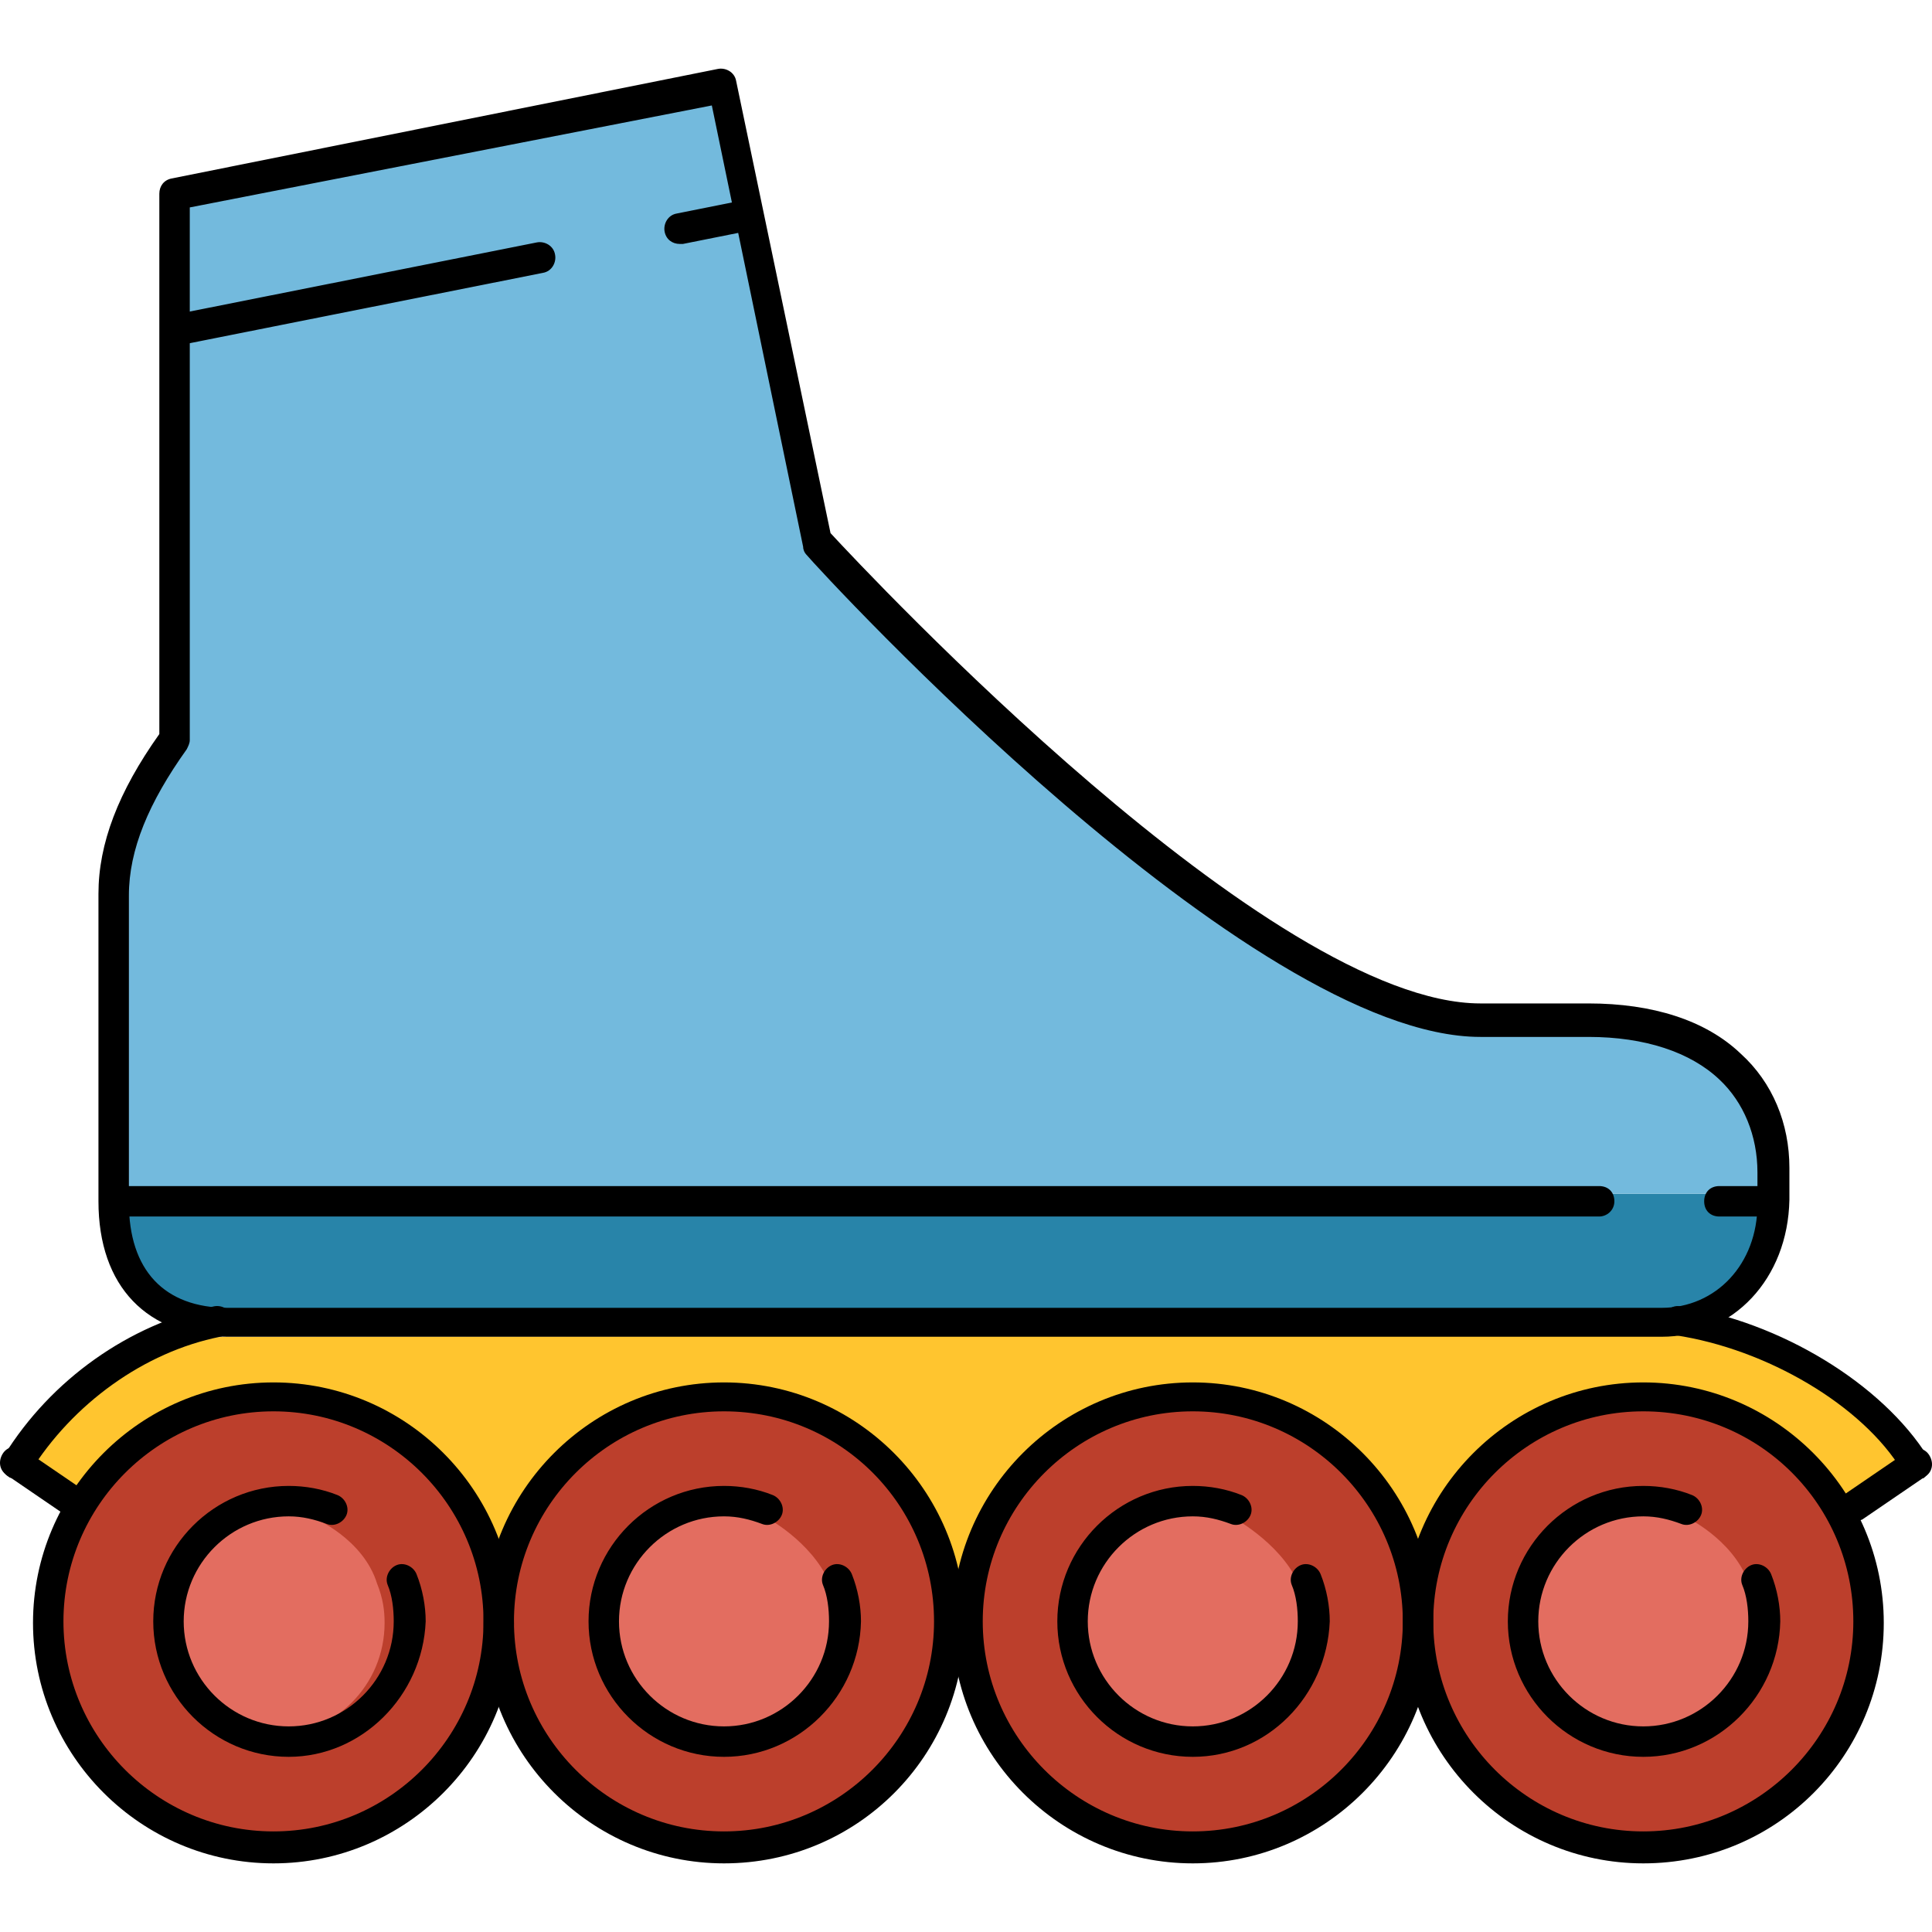 <?xml version="1.0" encoding="iso-8859-1"?>
<!-- Generator: Adobe Illustrator 19.0.0, SVG Export Plug-In . SVG Version: 6.00 Build 0)  -->
<svg version="1.1" id="Layer_1" xmlns="http://www.w3.org/2000/svg" xmlns:xlink="http://www.w3.org/1999/xlink" x="0px" y="0px"
	 viewBox="0 0 507.75 507.75" style="enable-background:new 0 0 507.75 507.75;" xml:space="preserve">
<path style="fill:#2884A9;" d="M59.875,345.313h376.8c15.2,0,25.2-12,26.8-31.6h-431.2
	C33.475,337.713,43.875,345.313,59.875,345.313z"/>
<path style="fill:#73BADD;" d="M463.875,307.713c0-22.4-17.6-37.6-46.8-37.6h-28.4c-60,0-171.2-121.2-176-126.4
	c-0.4-0.4-0.4,0-0.4-0.4l-24.4-118.4l-140,27.6v141.6c0,0.4,0,0.8-0.4,1.2c-10.4,14.4-15.6,27.2-15.6,39.6v78.8h431.6v-6H463.875z"
	/>
<g>
	<path style="fill:#CC0000;" d="M24.275,229.713c0-0.4,0-0.8,0-0.8C24.275,228.913,24.275,229.313,24.275,229.713z"/>
	<path style="fill:#CC0000;" d="M25.475,223.713L25.475,223.713L25.475,223.713z"/>
</g>
<path style="fill:#FFC52F;" d="M7.875,381.713c13.2-20,26.4-29.6,51.6-30.4l386.8-0.4c25.6,1.2,40.4,12,53.2,30.8l-21.6,31.2h-451.2
	L7.875,381.713z"/>
<path id="SVGCleanerId_0" style="fill:#CC0000;" d="M190.275,483.713c31.6,0,57.2-25.6,57.2-57.2s-25.6-57.2-57.2-57.2
	c-31.6,0-57.2,25.6-57.2,57.2S158.675,483.713,190.275,483.713z"/>
<g>
	<path id="SVGCleanerId_0_1_" style="fill:#CC0000;" d="M190.275,483.713c31.6,0,57.2-25.6,57.2-57.2s-25.6-57.2-57.2-57.2
		c-31.6,0-57.2,25.6-57.2,57.2S158.675,483.713,190.275,483.713z"/>
</g>
<path style="fill:#BC3F2C;" d="M190.275,483.713c31.6,0,57.2-25.6,57.2-57.2s-25.6-57.2-57.2-57.2c-31.6,0-57.2,25.6-57.2,57.2
	S158.675,483.713,190.275,483.713z"/>
<path id="SVGCleanerId_1" style="fill:#CC0000;" d="M313.475,368.913c-31.6,0-57.2,25.6-57.2,57.2s25.6,57.2,57.2,57.2
	c31.6,0,57.2-25.6,57.2-57.2S345.075,368.913,313.475,368.913z"/>
<g>
	<path id="SVGCleanerId_1_1_" style="fill:#CC0000;" d="M313.475,368.913c-31.6,0-57.2,25.6-57.2,57.2s25.6,57.2,57.2,57.2
		c31.6,0,57.2-25.6,57.2-57.2S345.075,368.913,313.475,368.913z"/>
</g>
<path style="fill:#BC3F2C;" d="M313.475,368.913c-31.6,0-57.2,25.6-57.2,57.2s25.6,57.2,57.2,57.2c31.6,0,57.2-25.6,57.2-57.2
	S345.075,368.913,313.475,368.913z"/>
<path id="SVGCleanerId_2" style="fill:#CC0000;" d="M71.875,368.913c-31.6,0-57.2,25.6-57.2,57.2s25.6,57.2,57.2,57.2
	s57.2-25.6,57.2-57.2S103.475,368.913,71.875,368.913z"/>
<g>
	<path id="SVGCleanerId_2_1_" style="fill:#CC0000;" d="M71.875,368.913c-31.6,0-57.2,25.6-57.2,57.2s25.6,57.2,57.2,57.2
		s57.2-25.6,57.2-57.2S103.475,368.913,71.875,368.913z"/>
</g>
<path style="fill:#BC3F2C;" d="M71.875,368.913c-31.6,0-57.2,25.6-57.2,57.2s25.6,57.2,57.2,57.2s57.2-25.6,57.2-57.2
	S103.475,368.913,71.875,368.913z"/>
<path id="SVGCleanerId_3" style="fill:#CC0000;" d="M431.875,483.713c31.6,0,57.2-25.6,57.2-57.2s-25.6-57.2-57.2-57.2
	s-57.2,25.6-57.2,57.2S400.275,483.713,431.875,483.713z"/>
<g>
	<path id="SVGCleanerId_3_1_" style="fill:#CC0000;" d="M431.875,483.713c31.6,0,57.2-25.6,57.2-57.2s-25.6-57.2-57.2-57.2
		s-57.2,25.6-57.2,57.2S400.275,483.713,431.875,483.713z"/>
</g>
<path style="fill:#BC3F2C;" d="M431.875,483.713c31.6,0,57.2-25.6,57.2-57.2s-25.6-57.2-57.2-57.2s-57.2,25.6-57.2,57.2
	S400.275,483.713,431.875,483.713z"/>
<g>
	<path style="fill:#E36D60;" d="M82.275,398.913c-3.2-1.2-7.2-2-10.8-2c-16.4,0-29.6,13.2-29.6,29.6s13.2,29.6,29.6,29.6
		s29.6-13.2,29.6-29.6c0-3.2-0.4-6.4-2-10.4C95.475,404.513,82.675,398.913,82.275,398.913z"/>
	<path style="fill:#E36D60;" d="M190.275,455.713c16.4,0,29.6-13.2,29.6-29.6c0-4-0.8-7.6-2-10.4c-4.8-10.8-16.8-17.2-17.2-17.2
		c-3.2-1.2-6.8-2-10.4-2c-16.4,0-29.6,13.2-29.6,29.6S174.275,455.713,190.275,455.713z"/>
	<path style="fill:#E36D60;" d="M323.875,398.513c-3.2-1.2-6.8-2-10.4-2c-16.4,0-29.6,13.2-29.6,29.6s13.2,29.6,29.6,29.6
		c16.4,0,29.6-13.2,29.6-29.6c0-4.4-0.8-7.6-2-10.4C335.875,404.913,323.875,398.913,323.875,398.513z"/>
	<path style="fill:#E36D60;" d="M431.875,455.713c16.4,0,29.6-13.2,29.6-29.6c0-3.6-0.8-7.2-2-10.4c-4.4-11.6-16.8-17.2-16.8-17.2
		c-3.2-1.2-6.8-2-10.8-2c-16.4,0-29.6,13.2-29.6,29.6S415.875,455.713,431.875,455.713z"/>
</g>
<path d="M436.675,351.313h-376.8c-21.2,0-34-13.2-34-35.6v-80.8c0-13.2,5.2-26.8,16-42v-142c0-2,1.2-3.6,3.2-4l143.6-28.8
	c2-0.4,4.4,0.8,4.8,3.2l24.8,118.8c10,10.8,115.6,123.6,170.8,123.6h28.4c16.8,0,30.8,4.4,40,13.2c8.4,7.6,12.8,18.4,12.8,30v8.4
	C469.875,336.113,455.475,351.313,436.675,351.313z M49.875,54.513v140c0,0.8-0.4,1.6-0.8,2.4c-10,14-15.2,26.4-15.2,38.4v80.8
	c0,17.6,9.2,27.6,26,27.6h376.8c14.4,0,25.2-11.6,25.2-27.2v-8.4c0-9.6-3.6-18.4-10-24.4c-7.6-7.2-19.6-11.2-34.4-11.2h-28.4
	c-60.8,0-172.8-121.6-177.2-126.8c-0.4-0.4-0.8-1.2-0.8-2l-24-116L49.875,54.513z"/>
<path d="M463.875,319.713h-12c-2.4,0-4-1.6-4-4s1.6-4,4-4h12c2.4,0,4,1.6,4,4S465.875,319.713,463.875,319.713z"/>
<path d="M420.275,319.713h-388c-2.4,0-4-1.6-4-4s1.6-4,4-4h388c2.4,0,4,1.6,4,4S422.275,319.713,420.275,319.713z"/>
<path d="M178.675,64.113c-2,0-3.6-1.2-4-3.2s0.8-4.4,3.2-4.8l16-3.2c2-0.4,4.4,0.8,4.8,3.2c0.4,2-0.8,4.4-3.2,4.8l-16,3.2
	C179.075,64.113,179.075,64.113,178.675,64.113z"/>
<path d="M47.475,90.513c-2,0-3.6-1.2-4-3.2s0.8-4.4,3.2-4.8l94.4-18.8c2-0.4,4.4,0.8,4.8,3.2c0.4,2-0.8,4.4-3.2,4.8l-94.4,18.8
	C48.275,90.513,47.875,90.513,47.475,90.513z"/>
<path d="M71.875,489.713c-34.8,0-63.2-28.4-63.2-63.2s28.4-63.2,63.2-63.2s63.2,28.4,63.2,63.2S106.675,489.713,71.875,489.713z
	 M71.875,370.913c-30.4,0-55.2,24.8-55.2,55.2s24.8,55.2,55.2,55.2s55.2-24.8,55.2-55.2S102.275,370.913,71.875,370.913z"/>
<path d="M190.275,489.713c-34.8,0-63.2-28.4-63.2-63.2s28.4-63.2,63.2-63.2s63.2,28.4,63.2,63.2S225.475,489.713,190.275,489.713z
	 M190.275,370.913c-30.4,0-55.2,24.8-55.2,55.2s24.8,55.2,55.2,55.2s55.2-24.8,55.2-55.2S221.075,370.913,190.275,370.913z"/>
<path d="M313.475,489.713c-34.8,0-63.2-28.4-63.2-63.2s28.4-63.2,63.2-63.2s63.2,28.4,63.2,63.2S348.275,489.713,313.475,489.713z
	 M313.475,370.913c-30.4,0-55.2,24.8-55.2,55.2s24.8,55.2,55.2,55.2s55.2-24.8,55.2-55.2S343.875,370.913,313.475,370.913z"/>
<path d="M431.875,489.713c-34.8,0-63.2-28.4-63.2-63.2s28.4-63.2,63.2-63.2s63.2,28.4,63.2,63.2S467.075,489.713,431.875,489.713z
	 M431.875,370.913c-30.4,0-55.2,24.8-55.2,55.2s24.8,55.2,55.2,55.2s55.2-24.8,55.2-55.2S462.675,370.913,431.875,370.913z"/>
<path d="M75.875,461.713c-19.6,0-35.6-16-35.6-35.6s16-35.6,35.6-35.6c4.4,0,8.8,0.8,12.8,2.4c2,0.8,3.2,3.2,2.4,5.2
	s-3.2,3.2-5.2,2.4c-3.2-1.2-6.4-2-10-2c-15.2,0-27.6,12.4-27.6,27.6s12.4,27.6,27.6,27.6c15.2,0,27.6-12.4,27.6-27.6
	c0-3.2-0.4-6.8-1.6-9.6c-0.8-2,0.4-4.4,2.4-5.2c2-0.8,4.4,0.4,5.2,2.4c1.6,4,2.4,8.4,2.4,12.4
	C111.075,445.713,95.075,461.713,75.875,461.713z"/>
<path d="M190.275,461.713c-19.6,0-35.6-16-35.6-35.6s16-35.6,35.6-35.6c4.4,0,8.8,0.8,12.8,2.4c2,0.8,3.2,3.2,2.4,5.2
	s-3.2,3.2-5.2,2.4c-3.2-1.2-6.4-2-10-2c-15.2,0-27.6,12.4-27.6,27.6s12.4,27.6,27.6,27.6c15.2,0,27.6-12.4,27.6-27.6
	c0-3.2-0.4-6.8-1.6-9.6c-0.8-2,0.4-4.4,2.4-5.2c2-0.8,4.4,0.4,5.2,2.4c1.6,4,2.4,8.4,2.4,12.4
	C225.875,445.713,209.875,461.713,190.275,461.713z"/>
<path d="M313.475,461.713c-19.6,0-35.6-16-35.6-35.6s16-35.6,35.6-35.6c4.4,0,8.8,0.8,12.8,2.4c2,0.8,3.2,3.2,2.4,5.2
	s-3.2,3.2-5.2,2.4c-3.2-1.2-6.4-2-10-2c-15.2,0-27.6,12.4-27.6,27.6s12.4,27.6,27.6,27.6c15.2,0,27.6-12.4,27.6-27.6
	c0-3.2-0.4-6.8-1.6-9.6c-0.8-2,0.4-4.4,2.4-5.2c2-0.8,4.4,0.4,5.2,2.4c1.6,4,2.4,8.4,2.4,12.4
	C348.675,445.713,333.075,461.713,313.475,461.713z"/>
<path d="M431.875,461.713c-19.6,0-35.6-16-35.6-35.6s16-35.6,35.6-35.6c4.4,0,8.8,0.8,12.8,2.4c2,0.8,3.2,3.2,2.4,5.2
	s-3.2,3.2-5.2,2.4c-3.2-1.2-6.4-2-10-2c-15.2,0-27.6,12.4-27.6,27.6s12.4,27.6,27.6,27.6c15.2,0,27.6-12.4,27.6-27.6
	c0-3.2-0.4-6.8-1.6-9.6c-0.8-2,0.4-4.4,2.4-5.2c2-0.8,4.4,0.4,5.2,2.4c1.6,4,2.4,8.4,2.4,12.4
	C467.475,445.713,451.475,461.713,431.875,461.713z"/>
<path d="M4.275,388.513c-0.8,0-1.6,0-2-0.4c-2-1.2-2.4-3.6-1.2-5.6c12.4-20,32.8-34.4,55.2-39.2c2-0.4,4.4,0.8,4.8,3.2
	c0.4,2-0.8,4.4-3.2,4.8c-20,4-38.8,17.6-50,35.6C7.075,388.113,5.875,388.513,4.275,388.513z"/>
<path d="M20.675,399.713c-0.8,0-1.6-0.4-2.4-0.8l-16.4-11.2c-2-1.2-2.4-3.6-1.2-5.6s3.6-2.4,5.6-1.2l16.4,11.2
	c2,1.2,2.4,3.6,1.2,5.6C23.475,399.313,21.875,399.713,20.675,399.713z"/>
<path d="M503.475,388.513c-1.2,0-2.8-0.8-3.6-2c-10.4-17.2-35.6-32-59.6-35.6c-2-0.4-3.6-2.4-3.2-4.4s2.4-3.6,4.4-3.2
	c26.4,4,53.2,20.4,65.2,39.6c1.2,2,0.4,4.4-1.2,5.6C504.675,388.513,504.275,388.513,503.475,388.513z"/>
<path d="M487.075,399.713c-1.2,0-2.4-0.8-3.2-1.6c-1.2-2-0.8-4.4,1.2-5.6l16.4-11.2c2-1.2,4.4-0.8,5.6,1.2s0.8,4.4-1.2,5.6
	l-16.4,11.2C488.675,399.713,487.875,399.713,487.075,399.713z"/>
<g>
</g>
<g>
</g>
<g>
</g>
<g>
</g>
<g>
</g>
<g>
</g>
<g>
</g>
<g>
</g>
<g>
</g>
<g>
</g>
<g>
</g>
<g>
</g>
<g>
</g>
<g>
</g>
<g>
</g>
</svg>
